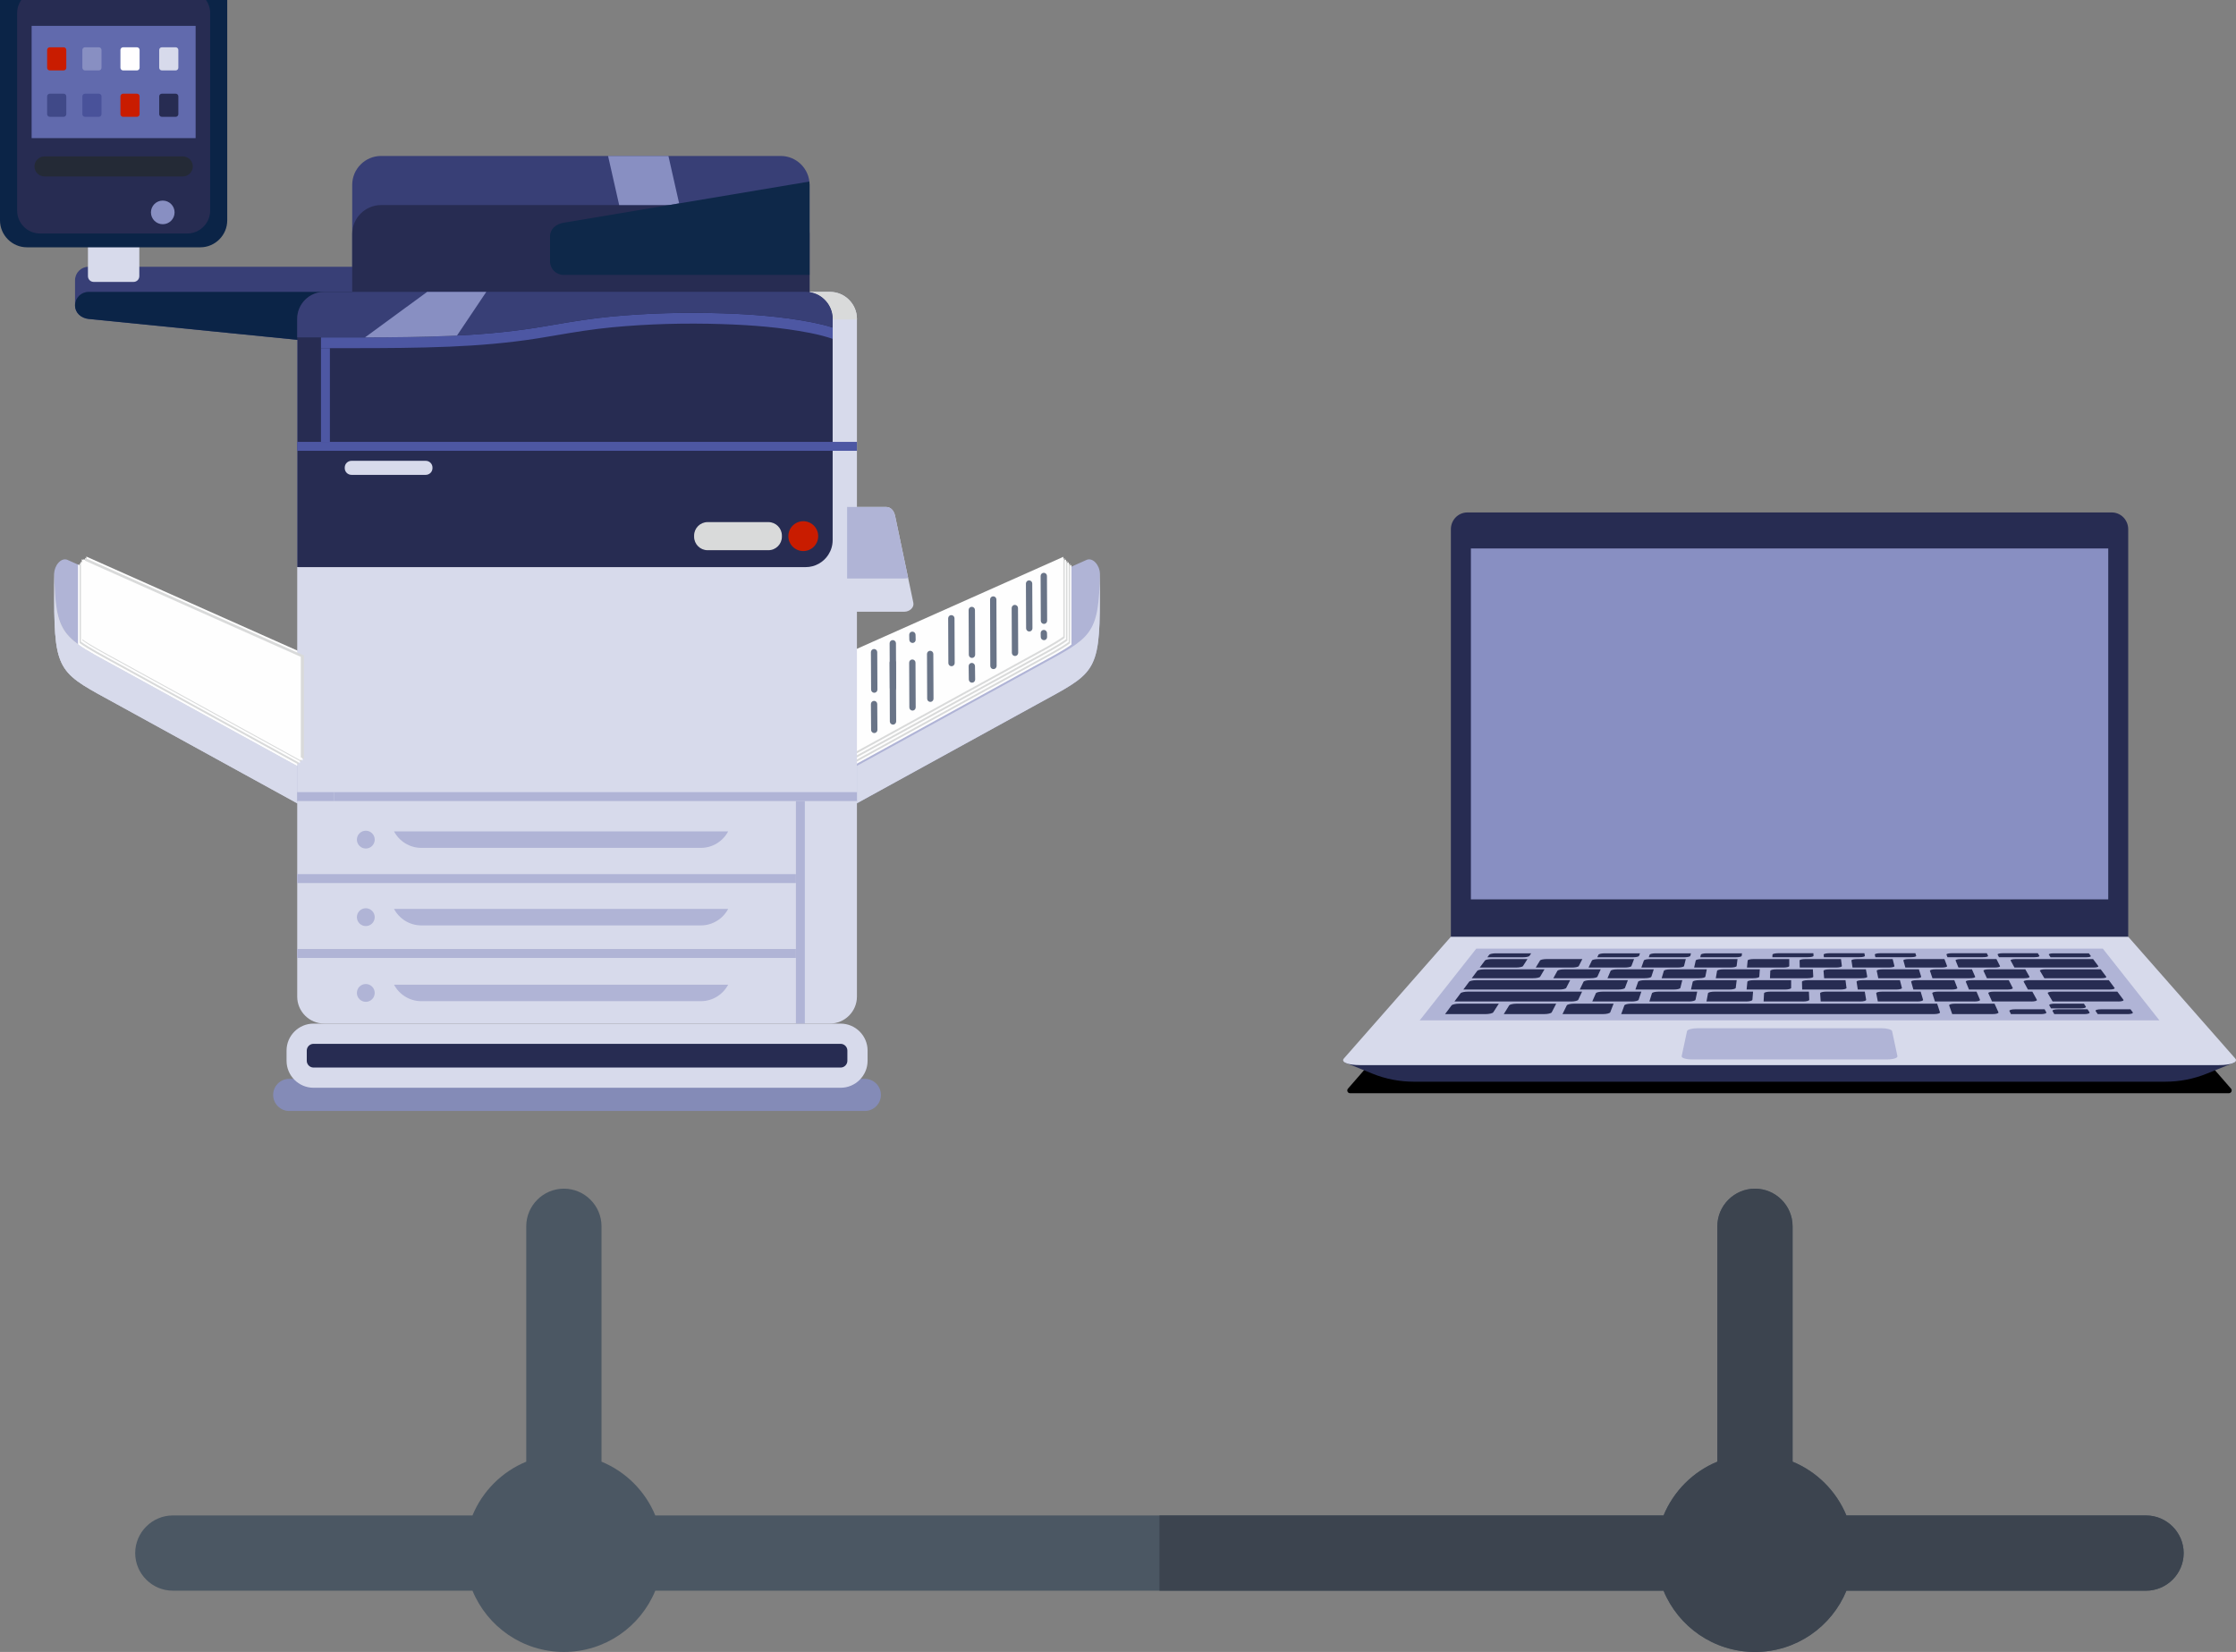 <?xml version="1.0" encoding="UTF-8"?><svg id="Layer_2" xmlns="http://www.w3.org/2000/svg" viewBox="0 0 807.77 596.76"><rect x="0" y="0" width="807.77" height="596.76" fill="#808080" stroke="none"/><defs><style>.cls-1{fill:#c91c00;}.cls-1,.cls-2,.cls-3,.cls-4,.cls-5,.cls-6,.cls-7,.cls-8,.cls-9,.cls-10,.cls-11,.cls-12,.cls-13,.cls-14,.cls-15,.cls-16,.cls-17,.cls-18,.cls-19,.cls-20{fill-rule:evenodd;}.cls-21,.cls-15{fill:#888fc2;}.cls-2{fill:#697487;}.cls-3,.cls-22{fill:#d7daeb;}.cls-23{fill:#3c444f;}.cls-4{fill:#848bb7;}.cls-5{fill:#fffeff;}.cls-6{fill:#404988;}.cls-24{fill:#4b5763;}.cls-7{fill:#c5c6c6;}.cls-25,.cls-20{fill:#b0b4d6;}.cls-8{fill:#4d57a3;}.cls-9{fill:#242a36;}.cls-10{fill:#49529a;}.cls-26,.cls-13{fill:#272c52;}.cls-11{fill:#616aad;}.cls-12{fill:#0e2849;}.cls-14{fill:#383f76;}.cls-16{fill:#fefefe;}.cls-17{fill:#0b2447;}.cls-18{fill:#7688a1;}.cls-19{fill:#d9dada;}</style></defs><g id="Layer_3"><g><g><path d="M805.23,394.92H487.71c-.85,0-1.31-1.01-.75-1.65,9.14-10.5,18.28-20.99,27.41-31.49h264.19c9.14,10.5,18.28,20.99,27.41,31.49,.56,.64,.1,1.65-.75,1.65Z"/><g><g><path class="cls-26" d="M768.84,339.35h-244.7V191.18c0-3.35,2.66-6.06,5.95-6.06,77.6,0,155.19,0,232.79,0,3.29,0,5.95,2.71,5.95,6.06,0,49.39,0,98.78,0,148.17Z"/><path class="cls-21" d="M761.62,324.9c-76.75,0-153.5,0-230.25,0v-126.77c76.75,0,153.5,0,230.25,0v126.77Z"/></g><g><path class="cls-26" d="M803.53,383.85c-13.58-15.45-24.98-28.42-34.69-39.47h-244.7c-9.71,11.05-21.11,24.02-34.69,39.47h-3.56l2.63,1.06h0l3.46,1.4,3.86,1.56c4.73,1.91,9.79,2.89,14.89,2.89h271.54c5.1,0,10.16-.98,14.89-2.89l7.31-2.95h.01l2.63-1.07h-3.58Z"/><g><path class="cls-22" d="M801.67,384.77H491.32c-4.38,0-6.99-1.08-5.83-2.4,15.34-17.45,28.01-31.86,38.65-43.97h244.7c10.64,12.11,23.31,26.52,38.65,43.97,1.16,1.32-1.44,2.4-5.83,2.4Z"/><path class="cls-25" d="M780.1,368.6c-89.07,0-178.15,0-267.22,0,7.59-9.62,14.36-18.2,20.44-25.91,75.45,0,150.89,0,226.34,0,6.08,7.71,12.85,16.29,20.44,25.91Z"/><g><path class="cls-26" d="M698.66,366.34h-112.99c.39-1.06,.77-2.11,1.14-3.14,.13-.35,1.27-.63,2.55-.63,36.82,0,73.63,0,110.45,0,.33,1.03,.67,2.06,1.02,3.12,.12,.36-.85,.65-2.16,.65Z"/><path class="cls-26" d="M536.66,366.34c-4.87,0-9.75,0-14.62,0,.79-1.06,1.57-2.11,2.34-3.14,.26-.35,1.51-.63,2.79-.63,4.76,0,9.53,0,14.29,0l-2,3.12c-.23,.36-1.48,.65-2.79,.65Z"/><path class="cls-26" d="M547.72,349.51h-13.15c.64-.86,1.27-1.71,1.89-2.54,.21-.28,1.32-.51,2.47-.51,4.29,0,8.59,0,12.88,0l-1.62,2.53c-.19,.29-1.29,.53-2.47,.53Z"/><path class="cls-26" d="M567.55,361.78h-42.12c.75-1,1.48-1.99,2.21-2.97,.24-.33,1.45-.59,2.7-.59,13.73,0,27.47,0,41.2,0-.46,.97-.92,1.95-1.39,2.95-.16,.34-1.32,.62-2.6,.62Z"/><path class="cls-26" d="M563.25,357.47c-11.54,0-23.07,0-34.61,0,.71-.95,1.41-1.89,2.1-2.82,.23-.31,1.4-.56,2.62-.56,11.29,0,22.58,0,33.87,0-.47,.92-.95,1.85-1.43,2.8-.16,.32-1.31,.58-2.55,.58Z"/><path class="cls-26" d="M765.25,361.78h-23.73c-.59-1-1.17-1.99-1.74-2.97-.19-.33,.66-.59,1.91-.59,7.74,0,15.47,0,23.21,0,.73,.97,1.46,1.95,2.2,2.95,.25,.34-.57,.62-1.85,.62Z"/><path class="cls-26" d="M557.87,366.34c-4.87,0-9.75,0-14.62,0,.65-1.06,1.3-2.11,1.94-3.14,.21-.35,1.43-.63,2.71-.63,4.76,0,9.53,0,14.29,0-.53,1.03-1.07,2.06-1.61,3.12-.19,.36-1.4,.65-2.71,.65Z"/><path class="cls-26" d="M719.87,366.34c-4.87,0-9.74,0-14.62,0-.37-1.06-.74-2.11-1.1-3.14-.12-.35,.82-.63,2.1-.63,4.76,0,9.53,0,14.29,0,.46,1.03,.94,2.06,1.41,3.12,.16,.36-.77,.65-2.08,.65Z"/><path class="cls-26" d="M737.23,366.34c-3.59,0-7.18,0-10.77,0-.18-.37-.35-.74-.53-1.1-.17-.36,.74-.64,2.04-.64,3.55,0,7.11,0,10.66,0,.2,.36,.41,.73,.61,1.1,.2,.36-.7,.65-2.01,.65Z"/><path class="cls-26" d="M550.14,345.81c-4.27,0-8.55,0-12.82,0,.23-.31,.46-.62,.69-.93,.2-.27,1.29-.5,2.43-.5h12.7l-.6,.93c-.18,.28-1.25,.5-2.4,.5Z"/><path class="cls-26" d="M753.59,345.81c-4.28,0-8.55,0-12.82,0l-.6-.93c-.18-.27,.6-.5,1.74-.5h12.7c.23,.31,.46,.62,.69,.93,.21,.28-.56,.5-1.71,.5Z"/><path class="cls-26" d="M768.58,366.34c-3.59,0-7.18,0-10.77,0l-.74-1.1c-.24-.36,.62-.64,1.92-.64,3.55,0,7.11,0,10.66,0,.27,.36,.54,.73,.82,1.1,.27,.36-.58,.65-1.89,.65Z"/><path class="cls-26" d="M752.9,366.34c-3.59,0-7.18,0-10.77,0-.21-.37-.42-.74-.63-1.1-.2-.36,.68-.64,1.98-.64,3.55,0,7.1,0,10.66,0l.71,1.1c.23,.36-.64,.65-1.95,.65Z"/><path class="cls-26" d="M751.59,364.27c-3.55,0-7.09,0-10.64,0-.21-.36-.41-.72-.62-1.08-.2-.35,.68-.63,1.96-.63,3.51,0,7.02,0,10.53,0l.7,1.07c.23,.35-.64,.64-1.93,.64Z"/><path class="cls-26" d="M579.08,366.34c-4.87,0-9.75,0-14.62,0,.52-1.06,1.03-2.11,1.54-3.14,.17-.35,1.35-.63,2.63-.63,4.76,0,9.53,0,14.29,0-.4,1.03-.8,2.06-1.21,3.12-.14,.36-1.32,.65-2.63,.65Z"/><path class="cls-26" d="M589.44,361.78h-14.22c.44-1,.88-1.99,1.3-2.97,.14-.33,1.27-.59,2.52-.59,4.64,0,9.27,0,13.91,0-.33,.97-.66,1.95-.99,2.95-.11,.34-1.24,.62-2.52,.62Z"/><path class="cls-26" d="M610.07,361.78h-14.22c.31-1,.62-1.99,.93-2.97,.1-.33,1.2-.59,2.44-.59,4.64,0,9.27,0,13.91,0-.2,.97-.41,1.95-.62,2.95-.07,.34-1.16,.62-2.44,.62Z"/><path class="cls-26" d="M553.88,353.39c-7.4,0-14.8,0-22.2,0,.67-.9,1.34-1.79,1.99-2.68,.22-.3,1.36-.54,2.54-.54,7.25,0,14.49,0,21.74,0l-1.56,2.66c-.18,.31-1.31,.56-2.52,.55Z"/><path class="cls-26" d="M762.09,357.46c-9.83,0-19.66,0-29.49,0-.52-.95-1.03-1.89-1.53-2.82-.17-.31,.68-.56,1.89-.56,9.62,0,19.24,0,28.86,0,.69,.92,1.38,1.85,2.08,2.8,.24,.32-.57,.58-1.81,.58Z"/><path class="cls-26" d="M630.7,361.78h-14.22c.19-1,.37-1.99,.55-2.97,.06-.33,1.12-.59,2.37-.59,4.64,0,9.27,0,13.91,0-.08,.97-.16,1.95-.24,2.95-.03,.34-1.08,.62-2.36,.62Z"/><path class="cls-26" d="M651.33,361.78c-4.74,0-9.48,0-14.22,0l.17-2.97c.02-.33,1.05-.59,2.29-.59,4.64,0,9.27,0,13.91,0,.04,.97,.09,1.95,.13,2.95,.01,.34-1.01,.62-2.28,.62Z"/><path class="cls-26" d="M671.96,361.78h-14.22l-.21-2.97c-.02-.33,.97-.59,2.22-.59,4.64,0,9.27,0,13.91,0l.5,2.95c.06,.34-.93,.62-2.2,.62Z"/><path class="cls-26" d="M692.6,361.78h-14.22c-.2-1-.39-1.99-.58-2.97-.06-.33,.89-.59,2.14-.59,4.64,0,9.27,0,13.91,0,.29,.97,.58,1.95,.88,2.95,.1,.34-.85,.62-2.13,.62Z"/><path class="cls-26" d="M713.23,361.78h-14.22c-.32-1-.64-1.99-.96-2.97-.11-.33,.82-.59,2.07-.59,4.64,0,9.27,0,13.91,0,.41,.97,.83,1.95,1.25,2.95,.15,.34-.77,.62-2.05,.62Z"/><path class="cls-26" d="M733.86,361.78h-14.22c-.45-1-.9-1.99-1.34-2.97-.15-.33,.75-.59,1.99-.59,4.64,0,9.27,0,13.91,0,.54,.97,1.08,1.95,1.63,2.95,.19,.34-.69,.62-1.97,.62Z"/><path class="cls-26" d="M584.55,357.47c-4.61,0-9.23,0-13.84,0,.46-.95,.91-1.89,1.35-2.82,.15-.31,1.26-.56,2.47-.56,4.52,0,9.03,0,13.55,0-.35,.92-.7,1.85-1.06,2.8-.12,.32-1.23,.58-2.47,.58Z"/><path class="cls-26" d="M604.64,357.47c-4.62,0-9.23,0-13.84,0l.99-2.82c.11-.31,1.18-.56,2.4-.56,4.52,0,9.03,0,13.55,0-.23,.92-.46,1.85-.7,2.8-.08,.32-1.15,.58-2.39,.58Z"/><path class="cls-26" d="M624.72,357.47c-4.61,0-9.23,0-13.84,0l.63-2.82c.07-.31,1.11-.56,2.33-.56,4.52,0,9.03,0,13.55,0l-.35,2.8c-.04,.32-1.08,.58-2.32,.58Z"/><path class="cls-26" d="M644.81,357.47c-4.61,0-9.23,0-13.84,0,.09-.95,.19-1.89,.28-2.82,.03-.31,1.04-.56,2.26-.56,4.52,0,9.03,0,13.55,0,0,.92,0,1.85,0,2.8,0,.32-1,.58-2.25,.58Z"/><path class="cls-26" d="M664.89,357.47c-4.61,0-9.23,0-13.84,0-.03-.95-.05-1.89-.08-2.82,0-.31,.97-.56,2.18-.56,4.52,0,9.03,0,13.55,0,.12,.92,.24,1.85,.36,2.8,.04,.32-.93,.58-2.17,.58Z"/><path class="cls-26" d="M684.98,357.47c-4.62,0-9.23,0-13.84,0-.15-.95-.29-1.89-.44-2.82-.05-.31,.9-.56,2.11-.56,4.51,0,9.03,0,13.55,0l.72,2.8c.08,.32-.85,.58-2.1,.58Z"/><path class="cls-26" d="M705.06,357.47c-4.62,0-9.23,0-13.84,0-.27-.95-.53-1.89-.8-2.82-.09-.31,.82-.56,2.04-.56,4.52,0,9.03,0,13.55,0,.36,.92,.71,1.85,1.08,2.8,.12,.32-.78,.58-2.02,.58Z"/><path class="cls-26" d="M725.15,357.47c-4.61,0-9.23,0-13.84,0-.39-.95-.77-1.89-1.15-2.82-.13-.31,.75-.56,1.97-.56,4.51,0,9.03,0,13.55,0l1.43,2.8c.17,.32-.71,.58-1.95,.58Z"/><path class="cls-26" d="M574.63,353.39c-4.5,0-8.99,0-13.49,0l1.48-2.68c.16-.3,1.26-.54,2.44-.54,4.4,0,8.8,0,13.21,0l-1.2,2.66c-.14,.31-1.23,.56-2.44,.55Z"/><path class="cls-26" d="M594.2,353.39c-4.5,0-8.99,0-13.49,0l1.14-2.68c.13-.3,1.19-.54,2.37-.54,4.4,0,8.81,0,13.21,0-.28,.88-.57,1.76-.86,2.66-.1,.31-1.16,.56-2.37,.55Z"/><path class="cls-26" d="M613.77,353.39c-4.49,0-8.99,0-13.49,0,.27-.9,.54-1.79,.8-2.68,.09-.3,1.12-.54,2.3-.54,4.4,0,8.8,0,13.21,0-.17,.88-.35,1.76-.53,2.66-.06,.31-1.09,.56-2.3,.55Z"/><path class="cls-26" d="M633.33,353.39c-4.5,0-8.99,0-13.49,0,.16-.9,.31-1.79,.46-2.68,.05-.3,1.05-.54,2.24-.54,4.4,0,8.81,0,13.21,0-.06,.88-.12,1.76-.19,2.66-.02,.31-1.02,.56-2.23,.55Z"/><path class="cls-26" d="M652.9,353.39c-4.5,0-8.99,0-13.49,0,.04-.9,.08-1.79,.12-2.68,.01-.3,.99-.54,2.17-.54,4.4,0,8.81,0,13.21,0,.05,.88,.1,1.76,.15,2.66,.02,.31-.95,.56-2.16,.55Z"/><path class="cls-26" d="M672.47,353.39c-4.5,0-8.99,0-13.49,0-.07-.9-.15-1.79-.22-2.68-.02-.3,.92-.54,2.1-.54,4.4,0,8.8,0,13.21,0,.16,.88,.32,1.76,.49,2.66,.06,.31-.88,.56-2.09,.55Z"/><path class="cls-26" d="M692.03,353.39c-4.5,0-8.99,0-13.49,0-.19-.9-.37-1.79-.56-2.68-.06-.3,.85-.54,2.03-.54,4.4,0,8.8,0,13.21,0,.27,.88,.55,1.76,.82,2.66,.09,.31-.81,.56-2.02,.55Z"/><path class="cls-26" d="M711.6,353.39c-4.5,0-8.99,0-13.49,0-.3-.9-.6-1.79-.9-2.68-.1-.3,.78-.54,1.96-.54,4.4,0,8.8,0,13.21,0,.38,.88,.77,1.76,1.16,2.66,.13,.31-.74,.56-1.95,.55Z"/><path class="cls-26" d="M731.28,353.39c-4.5,0-8.99,0-13.49,0-.42-.9-.83-1.79-1.24-2.68-.14-.3,.71-.54,1.9-.54,4.4,0,8.8,0,13.21,0,.49,.88,.99,1.76,1.5,2.66,.17,.31-.67,.56-1.88,.55Z"/><path class="cls-26" d="M567.95,349.51h-13.15c.52-.86,1.04-1.71,1.55-2.54,.17-.28,1.25-.51,2.4-.51,4.29,0,8.59,0,12.88,0-.42,.83-.85,1.67-1.28,2.53-.15,.29-1.22,.53-2.4,.53Z"/><path class="cls-26" d="M587.02,349.51h-13.15c.41-.86,.82-1.71,1.23-2.54,.14-.28,1.18-.51,2.34-.51,4.29,0,8.59,0,12.88,0l-.96,2.53c-.11,.29-1.16,.53-2.34,.53Z"/><path class="cls-26" d="M606.1,349.51h-13.15c.31-.86,.61-1.71,.91-2.54,.1-.28,1.12-.51,2.27-.51,4.29,0,8.59,0,12.88,0-.21,.83-.43,1.67-.64,2.53-.07,.29-1.09,.53-2.27,.53Z"/><path class="cls-26" d="M625.17,349.51h-13.15l.58-2.54c.06-.28,1.05-.51,2.21-.51,4.29,0,8.59,0,12.88,0-.11,.83-.21,1.67-.32,2.53-.04,.29-1.02,.53-2.2,.53Z"/><path class="cls-26" d="M644.25,349.51h-13.15c.09-.86,.18-1.71,.26-2.54,.03-.28,.99-.51,2.14-.51,4.29,0,8.59,0,12.88,0,0,.83,0,1.67,0,2.53,0,.29-.96,.53-2.13,.53Z"/><path class="cls-26" d="M663.32,349.51h-13.15c-.02-.86-.04-1.71-.06-2.54,0-.28,.92-.51,2.08-.51,4.29,0,8.59,0,12.88,0,.1,.83,.21,1.67,.32,2.53,.04,.29-.89,.53-2.07,.53Z"/><path class="cls-26" d="M682.39,349.51h-13.15l-.39-2.54c-.04-.28,.86-.51,2.01-.51,4.29,0,8.59,0,12.88,0,.21,.83,.42,1.67,.64,2.53,.07,.29-.82,.53-2,.53Z"/><path class="cls-26" d="M701.47,349.51h-13.15c-.24-.86-.47-1.71-.71-2.54-.08-.28,.8-.51,1.95-.51,4.29,0,8.59,0,12.88,0,.32,.83,.64,1.67,.96,2.53,.11,.29-.76,.53-1.93,.53Z"/><path class="cls-26" d="M720.65,349.51h-13.15c-.35-.86-.69-1.71-1.03-2.54-.12-.28,.73-.51,1.88-.51,4.29,0,8.59,0,12.88,0l1.28,2.53c.15,.29-.69,.53-1.87,.53Z"/><path class="cls-26" d="M759.12,353.39c-6.86,0-13.71,0-20.57,0-.54-.9-1.07-1.79-1.6-2.68-.18-.3,.64-.54,1.82-.54,6.71,0,13.43,0,20.14,0,.65,.88,1.31,1.76,1.98,2.66,.23,.31-.57,.56-1.78,.55Z"/><path class="cls-26" d="M756.28,349.51h-28.55l-1.38-2.54c-.15-.28,.66-.51,1.82-.51,9.32,0,18.65,0,27.97,0,.62,.83,1.25,1.67,1.88,2.53,.22,.29-.56,.53-1.74,.53Z"/><path class="cls-26" d="M589.84,345.81c-4.27,0-8.55,0-12.82,0,.15-.31,.3-.62,.44-.93,.13-.27,1.16-.5,2.3-.5h12.7c-.11,.31-.23,.62-.34,.93-.1,.28-1.12,.5-2.27,.5Z"/><path class="cls-26" d="M608.44,345.81c-4.27,0-8.55,0-12.82,0,.11-.31,.22-.62,.32-.93,.1-.27,1.09-.5,2.23-.5h12.7c-.08,.31-.15,.62-.23,.93-.07,.28-1.06,.5-2.21,.5Z"/><path class="cls-26" d="M627.05,345.81c-4.28,0-8.55,0-12.82,0l.21-.93c.06-.27,1.03-.5,2.17-.5h12.7c-.04,.31-.07,.62-.11,.93-.03,.28-.99,.5-2.14,.5Z"/><path class="cls-26" d="M653.1,345.78c-4.27,0-8.55,0-12.82,0l.04-.93c.01-.27,.94-.5,2.08-.5h12.7c.02,.31,.04,.62,.05,.93,.02,.28-.9,.5-2.05,.5Z"/><path class="cls-26" d="M671.71,345.78c-4.27,0-8.55,0-12.82,0-.02-.31-.05-.62-.08-.93-.02-.27,.88-.5,2.02-.5h12.7l.17,.93c.05,.28-.84,.5-1.99,.5Z"/><path class="cls-26" d="M690.31,345.78c-4.27,0-8.55,0-12.82,0-.07-.31-.13-.62-.2-.93-.06-.27,.82-.5,1.96-.5h12.7c.1,.31,.19,.62,.29,.93,.09,.28-.77,.5-1.92,.5Z"/><path class="cls-26" d="M716.36,345.78c-4.27,0-8.55,0-12.82,0-.12-.31-.24-.62-.36-.93-.11-.27,.73-.5,1.87-.5h12.7c.15,.31,.3,.62,.45,.93,.14,.28-.69,.5-1.84,.5Z"/><path class="cls-26" d="M734.96,345.78c-4.27,0-8.55,0-12.82,0l-.48-.93c-.14-.27,.67-.5,1.81-.5h12.7c.19,.31,.38,.62,.57,.93,.17,.28-.62,.5-1.77,.5Z"/></g><path class="cls-25" d="M681.79,382.71c-23.53,0-47.07,0-70.6,0-2.17,0-3.81-.53-3.67-1.18,.67-3.12,1.31-6.13,1.93-9.04,.12-.58,1.87-1.05,3.91-1.05,22.09,0,44.18,0,66.26,0,2.03,0,3.79,.47,3.91,1.05,.62,2.91,1.26,5.92,1.93,9.04,.14,.65-1.5,1.18-3.67,1.18Z"/></g></g></g></g><g><path class="cls-24" d="M775.25,547.45h-108.23c-3.63-8.79-10.65-15.8-19.44-19.43v-85.04c0-7.47-6.11-13.58-13.58-13.58s-13.6,6.11-13.6,13.58v85.04c-8.79,3.62-15.8,10.65-19.43,19.43H236.73c-3.62-8.79-10.64-15.8-19.43-19.43v-85.04c0-7.47-6.12-13.58-13.59-13.58s-13.6,6.11-13.6,13.58v85.04c-8.79,3.62-15.81,10.65-19.43,19.43H62.44c-7.48,0-13.6,6.12-13.6,13.6s6.12,13.58,13.6,13.58h108.25c5.35,12.99,18.11,22.13,33.03,22.13s27.67-9.13,33.01-22.13h364.23c5.35,12.99,18.12,22.13,33.04,22.13s27.67-9.13,33.03-22.13h108.23c7.48,0,13.6-6.11,13.6-13.58s-6.12-13.6-13.6-13.6Z"/><path class="cls-23" d="M775.25,547.45h-108.23c-3.63-8.79-10.65-15.8-19.44-19.43v-85.04c0-7.47-6.11-13.58-13.58-13.58s-13.6,6.11-13.6,13.58v85.04c-8.79,3.62-15.8,10.65-19.43,19.43h-182.11v27.19h182.11c5.35,12.99,18.12,22.13,33.04,22.13s27.67-9.13,33.03-22.13h108.23c7.48,0,13.6-6.11,13.6-13.58s-6.12-13.6-13.6-13.6Z"/></g><g><path class="cls-4" d="M104.47,389.73h207.98c3.19,0,5.79,2.61,5.79,5.8h0c0,3.19-2.61,5.8-5.79,5.8H104.47c-3.19,0-5.79-2.61-5.79-5.8h0c0-3.19,2.61-5.8,5.79-5.8h0Z"/><path class="cls-3" d="M299.52,183.14h20.63c1.76,0,2.84,1.48,3.21,3.21l6.6,31.42c.36,1.73-1.44,3.21-3.21,3.21h-20.63c-1.76,0-2.84-1.48-3.21-3.21l-6.6-31.42c-.36-1.73,1.44-3.21,3.21-3.21h0Z"/><path class="cls-20" d="M392.48,202.29l-91.42,40.73c-2.44,1.09-4.87,2.19-4.87,4.87v42.1c0,2.67,2.52,6.16,4.87,4.87l73.66-40.48c20.34-11.18,22.62-10.93,22.62-38.13v-9.1c0-2.68-2.42-5.96-4.87-4.87h0Z"/><path class="cls-3" d="M374.73,254.38l-65.16,35.8v-13.52l65.16-35.8c19.3-10.6,22.34-10.93,22.6-34.14,.01,.15,.02,.29,.02,.43v9.1c0,27.2-2.28,26.95-22.62,38.13h0Z"/><path class="cls-20" d="M24.45,202.29l91.42,40.73c2.44,1.09,4.87,2.19,4.87,4.87v42.1c0,2.67-2.52,6.16-4.87,4.87l-73.66-40.48c-20.34-11.18-22.62-10.93-22.62-38.13v-9.1c0-2.68,2.42-5.96,4.87-4.87h0Z"/><path class="cls-7" d="M42.21,254.38l65.16,35.8v-13.52l-65.16-35.8c-19.3-10.6-22.34-10.93-22.6-34.14-.01,.15-.02,.29-.02,.43v9.1c0,27.2,2.28,26.95,22.62,38.13h0Z"/><polygon class="cls-18" points="120.74 286.16 107.36 286.16 107.36 289.38 120.74 289.38 120.74 286.16 120.74 286.16"/><path class="cls-16" d="M28.26,203.98v28.78c3.29,2.37,7.79,4.71,13.95,8.09l65.16,35.8v-37.43L28.26,203.98h0Z"/><path class="cls-19" d="M28.75,203.5v28.78c3.29,2.37,7.79,4.71,13.95,8.09l65.16,35.8v-37.43L28.75,203.5h0Z"/><path class="cls-16" d="M29.23,203.01v28.78c3.29,2.37,7.79,4.71,13.95,8.09l65.16,35.8v-37.43L29.23,203.01h0Z"/><path class="cls-19" d="M29.72,202.52v28.78c3.29,2.37,7.79,4.71,13.95,8.09l65.16,35.8v-37.43L29.72,202.52h0Z"/><path class="cls-16" d="M30.21,202.04v28.78c3.29,2.37,7.79,4.71,13.95,8.09l65.16,35.8v-37.43L30.21,202.04h0Z"/><path class="cls-19" d="M30.69,201.55v28.78c3.29,2.37,7.79,4.71,13.95,8.09l65.16,35.8v-37.43L30.69,201.55h0Z"/><path class="cls-16" d="M31.18,201.06v28.78c3.29,2.37,7.79,4.71,13.95,8.09l65.16,35.8v-37.43L31.18,201.06h0Z"/><path class="cls-16" d="M387.06,204.08v28.78c-3.29,2.37-7.79,4.71-13.95,8.09l-65.16,35.8v-37.43l79.11-35.25h0Z"/><path class="cls-19" d="M386.58,203.59v28.78c-3.29,2.37-7.79,4.71-13.95,8.09l-65.16,35.8v-37.43l79.11-35.25h0Z"/><path class="cls-16" d="M386.09,203.11v28.78c-3.29,2.37-7.79,4.71-13.95,8.09l-65.16,35.8v-37.43l79.11-35.25h0Z"/><path class="cls-19" d="M385.6,202.62v28.78c-3.29,2.37-7.79,4.71-13.95,8.09l-65.16,35.8v-37.43l79.11-35.25h0Z"/><path class="cls-16" d="M385.12,202.13v28.78c-3.29,2.37-7.79,4.71-13.95,8.09l-65.16,35.8v-37.43l79.11-35.25h0Z"/><path class="cls-19" d="M384.63,201.65v28.78c-3.29,2.37-7.79,4.71-13.95,8.09l-65.16,35.8v-37.43l79.11-35.25h0Z"/><path class="cls-16" d="M384.14,201.16v28.78c-3.29,2.37-7.79,4.71-13.95,8.09l-65.16,35.8v-37.43l79.11-35.25h0Z"/><path class="cls-3" d="M117.1,105.44h182.74c5.35,0,9.73,4.38,9.73,9.73v244.86c0,5.35-4.38,9.73-9.73,9.73H117.1c-5.35,0-9.73-4.38-9.73-9.73V115.17c0-5.35,4.38-9.73,9.73-9.73h0Z"/><path class="cls-14" d="M31.98,96.37H126.94c2.68,0,4.87,2.19,4.87,4.87v18.6c0,2.68-2.2,5.13-4.87,4.87l-94.96-9.5c-2.66-.27-4.87-2.19-4.87-4.87v-9.1c0-2.68,2.19-4.87,4.87-4.87h0Z"/><path class="cls-3" d="M33.84,84.35h14.42c1.14,0,2.07,.93,2.07,2.07v13.35c0,1.14-.93,2.07-2.07,2.07h-14.42c-1.14,0-2.07-.93-2.07-2.07v-13.35c0-1.14,.93-2.07,2.07-2.07h0Z"/><path class="cls-3" d="M113.25,392.95h190.44c5.35,0,9.73-4.38,9.73-9.73v-3.71c0-5.35-4.38-9.73-9.73-9.73H113.25c-5.35,0-9.73,4.38-9.73,9.73v3.71c0,5.35,4.38,9.73,9.73,9.73h0Z"/><path class="cls-13" d="M113.25,385.65h190.44c1.32,0,2.43-1.11,2.43-2.43v-3.71c0-1.32-1.11-2.43-2.43-2.43H113.25c-1.32,0-2.43,1.11-2.43,2.43v3.71c0,1.32,1.11,2.43,2.43,2.43h0Z"/><path class="cls-20" d="M263.06,355.71h-120.72c1.88,3.54,5.6,5.96,9.86,5.96h101c4.26,0,7.98-2.42,9.86-5.96h0Z"/><path class="cls-20" d="M263.06,328.34h-120.72c1.88,3.54,5.6,5.96,9.86,5.96h101c4.26,0,7.98-2.42,9.86-5.96h0Z"/><path class="cls-20" d="M263.06,300.33h-120.72c1.88,3.54,5.6,5.96,9.86,5.96h101c4.26,0,7.98-2.42,9.86-5.96h0Z"/><polygon class="cls-20" points="287.53 342.83 107.36 342.83 107.36 346.05 287.53 346.05 287.53 342.83 287.53 342.83"/><polygon class="cls-20" points="287.53 315.78 107.36 315.78 107.36 319 287.53 319 287.53 315.78 287.53 315.78"/><polygon class="cls-20" points="309.57 286.16 120.74 286.16 120.74 289.38 309.57 289.38 309.57 286.16 309.57 286.16"/><polygon class="cls-20" points="287.53 289.38 287.53 315.78 287.53 319 287.53 342.83 287.53 346.05 287.53 369.77 290.75 369.77 290.75 289.38 287.53 289.38 287.53 289.38"/><path class="cls-20" d="M132.15,300.09c1.78,0,3.22,1.44,3.22,3.22s-1.44,3.22-3.22,3.22-3.22-1.44-3.22-3.22,1.44-3.22,3.22-3.22h0Z"/><path class="cls-20" d="M132.15,328.1c1.78,0,3.22,1.44,3.22,3.22s-1.44,3.22-3.22,3.22-3.22-1.44-3.22-3.22,1.44-3.22,3.22-3.22h0Z"/><path class="cls-20" d="M132.15,355.47c1.78,0,3.22,1.44,3.22,3.22s-1.44,3.22-3.22,3.22-3.22-1.44-3.22-3.22,1.44-3.22,3.22-3.22h0Z"/><path class="cls-17" d="M0,0V79.61c0,5.35,4.38,9.73,9.73,9.73h62.63c5.35,0,9.73-4.38,9.73-9.73V0H0Z"/><path class="cls-13" d="M74.42,0H7.68c-.94,1.34-1.49,2.97-1.49,4.73V76.08c0,4.55,3.72,8.27,8.27,8.27h53.19c4.55,0,8.27-3.72,8.27-8.27V4.73c0-1.75-.55-3.39-1.49-4.73h0Z"/><polygon class="cls-11" points="11.43 9.34 70.67 9.34 70.67 49.9 11.43 49.9 11.43 9.34 11.43 9.34"/><path class="cls-15" d="M58.8,72.46c2.36,0,4.27,1.91,4.27,4.27s-1.91,4.27-4.27,4.27-4.27-1.91-4.27-4.27,1.91-4.27,4.27-4.27h0Z"/><path class="cls-17" d="M126.94,105.44H31.98c-2.68,0-4.87,2.19-4.87,4.87v.03c0,2.68,2.2,4.6,4.87,4.87l94.96,9.5c2.66,.27,4.87-2.19,4.87-4.87v-9.53c0-2.68-2.19-4.87-4.87-4.87h0Z"/><path class="cls-14" d="M137.66,56.34h144.38c5.73,0,10.42,4.69,10.42,10.42v67.05c0,5.73-4.69,10.42-10.42,10.42H137.66c-5.73,0-10.42-4.69-10.42-10.42V66.76c0-5.73,4.69-10.42,10.42-10.42h0Z"/><path class="cls-13" d="M137.66,74.08h144.38c5.73,0,10.42,4.69,10.42,10.42v67.05c0,5.73-4.69,10.42-10.42,10.42H137.66c-5.73,0-10.42-4.69-10.42-10.42V84.5c0-5.73,4.69-10.42,10.42-10.42h0Z"/><path class="cls-20" d="M306.03,183.14v25.84s.06,0,.09,0h20.63c.45,0,.9-.07,1.32-.18l-4.72-22.45c-.36-1.73-1.44-3.21-3.21-3.21h-14.12Z"/><path class="cls-13" d="M107.36,122.75v82.1c.22,.02,.45,.02,.67,.02h183.04c3.42,0,6.45-1.79,8.18-4.48,.98-1.52,1.55-3.32,1.55-5.25V115.18c0-5.35-4.38-9.73-9.73-9.73H117.1c-5.35,0-9.73,4.38-9.73,9.73v7.57h0Z"/><path class="cls-19" d="M255.62,188.61h21.97c2.68,0,4.87,2.19,4.87,4.87v.41c0,2.68-2.19,4.87-4.87,4.87h-21.97c-2.68,0-4.87-2.19-4.87-4.87v-.41c0-2.68,2.19-4.87,4.87-4.87h0Z"/><path class="cls-1" d="M290.19,188.29c2.98,0,5.39,2.41,5.39,5.39s-2.41,5.39-5.39,5.39-5.39-2.41-5.39-5.39,2.41-5.39,5.39-5.39h0Z"/><path class="cls-3" d="M126.97,166.47h26.84c1.34,0,2.43,1.09,2.43,2.43v.21c0,1.34-1.09,2.43-2.43,2.43h-26.84c-1.34,0-2.43-1.09-2.43-2.43v-.21c0-1.34,1.09-2.43,2.43-2.43h0Z"/><polygon class="cls-15" points="219.67 56.34 223.68 74.08 241.67 74.08 245.34 73.47 241.47 56.34 219.67 56.34 219.67 56.34"/><path class="cls-12" d="M241.67,74.08l-38.09,6.39c-2.64,.44-4.87,2.19-4.87,4.87v9.1c0,2.68,2.19,4.87,4.87,4.87h88.88v-32.54c0-.4-.02-.8-.07-1.19l-47.05,7.9-3.67,.62h0Z"/><polygon class="cls-8" points="296.8 159.63 132.17 159.63 107.36 159.63 107.36 162.85 309.57 162.85 309.57 159.63 296.8 159.63 296.8 159.63"/><path class="cls-8" d="M115.96,125.77v33.86h3.22v-33.86c-1.07,0-2.15,0-3.22,0h0Z"/><path class="cls-8" d="M127.24,121.88c-3.11,0-6.22,0-9.33,0h-1.95v3.89h1.95c.42,0,.85,0,1.27,0,2.69,0,5.37,0,8.06,0,11.73,0,23.46-.05,35.18-.54,10.6-.44,21.18-1.33,31.66-2.97,2.13-.33,4.25-.69,6.37-1.06,6.83-1.18,13.66-2.29,20.56-2.95,13.19-1.26,26.6-1.6,39.84-1.17,10.5,.33,21.28,1.15,31.61,3.16,.21,.04,.43,.08,.64,.13,2.76,.55,5.26,1.21,7.72,2.05v-4.1c-2.22-.7-4.5-1.28-6.95-1.77-.47-.09-.93-.18-1.4-.27-10.31-1.95-21.03-2.76-31.49-3.09-13.41-.43-26.98-.08-40.33,1.19-7,.67-13.93,1.79-20.86,2.99-2.1,.36-4.2,.72-6.3,1.05-10.34,1.61-20.77,2.49-31.22,2.93-10.29,.43-20.59,.52-30.89,.53-1.38,0-2.75,0-4.13,0h0Z"/><path class="cls-19" d="M292.46,105.54c4.71,.67,8.36,4.75,8.36,9.64v.24h8.75v-.24c0-5.35-4.38-9.73-9.73-9.73h-7.38v.1h0Z"/><path class="cls-14" d="M117.1,105.44c-5.35,0-9.73,4.38-9.73,9.73v6.7h24c10.3-.02,20.6-.11,30.89-.53,10.45-.44,20.89-1.32,31.22-2.93,2.1-.33,4.2-.69,6.3-1.05,6.93-1.2,13.86-2.32,20.86-2.99,13.35-1.27,26.93-1.62,40.33-1.19,10.46,.33,21.18,1.14,31.49,3.09l1.4,.27c2.46,.49,4.73,1.07,6.95,1.77v-3.14c0-4.89-3.65-8.96-8.36-9.64-.45-.06-.91-.1-1.38-.1H117.1Z"/><path class="cls-15" d="M154.31,105.44l-22.45,16.44c10.13-.02,20.27-.11,30.39-.53,.95-.04,1.9-.08,2.84-.13l10.58-15.77h-21.38Z"/><path class="cls-1" d="M18,17.08h4.98c.54,0,.97,.44,.97,.97v6.42c0,.54-.44,.97-.97,.97h-4.98c-.54,0-.97-.44-.97-.97v-6.42c0-.54,.44-.97,.97-.97h0Z"/><path class="cls-15" d="M30.72,17.08h4.98c.54,0,.97,.44,.97,.97v6.42c0,.54-.44,.97-.97,.97h-4.98c-.54,0-.97-.44-.97-.97v-6.42c0-.54,.44-.97,.97-.97h0Z"/><path class="cls-5" d="M44.48,17.08h4.98c.54,0,.97,.44,.97,.97v6.42c0,.54-.44,.97-.97,.97h-4.98c-.54,0-.97-.44-.97-.97v-6.42c0-.54,.44-.97,.97-.97h0Z"/><path class="cls-3" d="M58.48,17.08h4.98c.54,0,.97,.44,.97,.97v6.42c0,.54-.44,.97-.97,.97h-4.98c-.54,0-.97-.44-.97-.97v-6.42c0-.54,.44-.97,.97-.97h0Z"/><path class="cls-6" d="M18,33.84h4.98c.54,0,.97,.44,.97,.97v6.42c0,.54-.44,.97-.97,.97h-4.98c-.54,0-.97-.44-.97-.97v-6.42c0-.54,.44-.97,.97-.97h0Z"/><path class="cls-10" d="M30.72,33.84h4.98c.54,0,.97,.44,.97,.97v6.42c0,.54-.44,.97-.97,.97h-4.98c-.54,0-.97-.44-.97-.97v-6.42c0-.54,.44-.97,.97-.97h0Z"/><path class="cls-1" d="M44.48,33.84h4.98c.54,0,.97,.44,.97,.97v6.42c0,.54-.44,.97-.97,.97h-4.98c-.54,0-.97-.44-.97-.97v-6.42c0-.54,.44-.97,.97-.97h0Z"/><path class="cls-13" d="M58.48,33.84h4.98c.54,0,.97,.44,.97,.97v6.42c0,.54-.44,.97-.97,.97h-4.98c-.54,0-.97-.44-.97-.97v-6.42c0-.54,.44-.97,.97-.97h0Z"/><path class="cls-3" d="M42.21,254.38l65.16,35.8v-13.52l-65.16-35.8c-19.3-10.6-22.34-10.93-22.6-34.14-.01,.15-.02,.29-.02,.43v9.1c0,27.2,2.28,26.95,22.62,38.13h0Z"/><polygon class="cls-20" points="120.74 286.16 107.36 286.16 107.36 289.38 120.74 289.38 120.74 286.16 120.74 286.16"/><path class="cls-16" d="M28.26,203.98v28.78c3.29,2.37,7.79,4.71,13.95,8.09l65.16,35.8v-37.43L28.26,203.98h0Z"/><path class="cls-19" d="M28.75,203.5v28.78c3.29,2.37,7.79,4.71,13.95,8.09l65.16,35.8v-37.43L28.75,203.5h0Z"/><path class="cls-16" d="M29.23,203.01v28.78c3.29,2.37,7.79,4.71,13.95,8.09l65.16,35.8v-37.43L29.23,203.01h0Z"/><path class="cls-19" d="M29.72,202.52v28.78c3.29,2.37,7.79,4.71,13.95,8.09l65.16,35.8v-37.43L29.72,202.52h0Z"/><path class="cls-16" d="M30.21,202.04v28.78c3.29,2.37,7.79,4.71,13.95,8.09l65.16,35.8v-37.43L30.21,202.04h0Z"/><path class="cls-19" d="M30.69,201.55v28.78c3.29,2.37,7.79,4.71,13.95,8.09l65.16,35.8v-37.43L30.69,201.55h0Z"/><path class="cls-16" d="M29.55,202.04v28.78c3.29,2.37,7.79,4.71,13.95,8.09l65.16,35.8v-37.43L29.55,202.04h0Z"/><path class="cls-2" d="M377.07,206.92h0c.63,0,1.15,.51,1.15,1.14l.07,16.18c0,.63-.51,1.15-1.14,1.15h0c-.63,0-1.15-.51-1.15-1.14l-.07-16.18c0-.63,.51-1.15,1.14-1.15h0Z"/><path class="cls-2" d="M371.76,209.66h0c.63,0,1.15,.51,1.15,1.14l.07,16.18c0,.63-.51,1.15-1.14,1.15h0c-.63,0-1.15-.51-1.15-1.14l-.07-16.18c0-.63,.51-1.15,1.14-1.15h0Z"/><path class="cls-2" d="M366.61,218.51h0c.63,0,1.15,.51,1.15,1.14l.07,16.18c0,.63-.51,1.15-1.14,1.15h0c-.63,0-1.15-.51-1.15-1.14l-.07-16.18c0-.63,.51-1.15,1.14-1.15h0Z"/><path class="cls-2" d="M315.76,234.45h0c.63,0,1.15,.51,1.15,1.14l.07,13.52c0,.63-.51,1.15-1.14,1.15h0c-.63,0-1.15-.51-1.15-1.14l-.07-13.52c0-.63,.51-1.15,1.14-1.15h0Z"/><path class="cls-2" d="M322.52,231.23h0c.63,0,1.15,.51,1.15,1.14l.07,16.18c0,.63-.51,1.15-1.14,1.15h0c-.63,0-1.15-.51-1.15-1.14l-.07-16.18c0-.63,.51-1.15,1.14-1.15h0Z"/><path class="cls-2" d="M329.58,238.23h0c.63,0,1.15,.51,1.15,1.14l.07,16.18c0,.63-.51,1.15-1.14,1.15h0c-.63,0-1.15-.51-1.15-1.14l-.07-16.18c0-.63,.51-1.15,1.14-1.15h0Z"/><path class="cls-2" d="M336.02,235.09h0c.63,0,1.15,.51,1.15,1.14l.07,16.18c0,.63-.51,1.15-1.14,1.15h0c-.63,0-1.15-.51-1.15-1.14l-.07-16.18c0-.63,.51-1.15,1.14-1.15h0Z"/><path class="cls-2" d="M343.67,222.21h0c.63,0,1.15,.51,1.15,1.14l.07,16.18c0,.63-.51,1.15-1.14,1.15h0c-.63,0-1.15-.51-1.15-1.14l-.07-16.18c0-.63,.51-1.15,1.14-1.15h0Z"/><path class="cls-2" d="M351.06,219.21h0c.63,0,1.15,.51,1.15,1.14l.07,16.18c0,.63-.51,1.15-1.14,1.15h0c-.63,0-1.15-.51-1.15-1.14l-.07-16.18c0-.63,.51-1.15,1.14-1.15h0Z"/><path class="cls-2" d="M315.76,253.19h0c.63,0,1.15,.51,1.15,1.14l.07,9.34c0,.63-.51,1.15-1.14,1.15h0c-.63,0-1.15-.51-1.15-1.14l-.07-9.34c0-.63,.51-1.15,1.14-1.15h0Z"/><path class="cls-2" d="M322.52,238.22h0c.63,0,1.15,.51,1.15,1.14l.08,21.26c0,.63-.51,1.15-1.14,1.15h0c-.63,0-1.15-.51-1.15-1.14l-.08-21.26c0-.63,.51-1.15,1.14-1.15h0Z"/><path class="cls-2" d="M329.58,228.17h0c.63,0,1.16,.51,1.17,1.14l.04,1.81c.01,.63-.49,1.14-1.12,1.15h0c-.63,0-1.16-.51-1.17-1.14l-.04-1.81c-.01-.63,.49-1.14,1.12-1.15h0Z"/><path class="cls-2" d="M351.06,239.47h0c.63,0,1.15,.51,1.16,1.14l.06,4.86c0,.63-.5,1.15-1.13,1.15h0c-.63,0-1.15-.51-1.16-1.14l-.06-4.85c0-.63,.5-1.15,1.13-1.15h0Z"/><path class="cls-2" d="M358.81,215.42h0c.63,0,1.15,.51,1.15,1.14l.08,24.01c0,.63-.51,1.15-1.14,1.15h0c-.63,0-1.15-.51-1.15-1.14l-.08-24.01c0-.63,.51-1.15,1.14-1.15h0Z"/><path class="cls-2" d="M377.07,227.55h0c.63,0,1.16,.51,1.17,1.14l.03,1.43c.01,.63-.49,1.14-1.12,1.15h0c-.63,0-1.16-.51-1.17-1.14l-.03-1.43c-.01-.63,.49-1.14,1.12-1.15h0Z"/><path class="cls-9" d="M16.07,56.5h49.97c1.99,0,3.62,1.63,3.62,3.62h0c0,1.99-1.63,3.62-3.62,3.62H16.07c-1.99,0-3.62-1.63-3.62-3.62h0c0-1.99,1.63-3.62,3.62-3.62h0Z"/></g></g></g></svg>